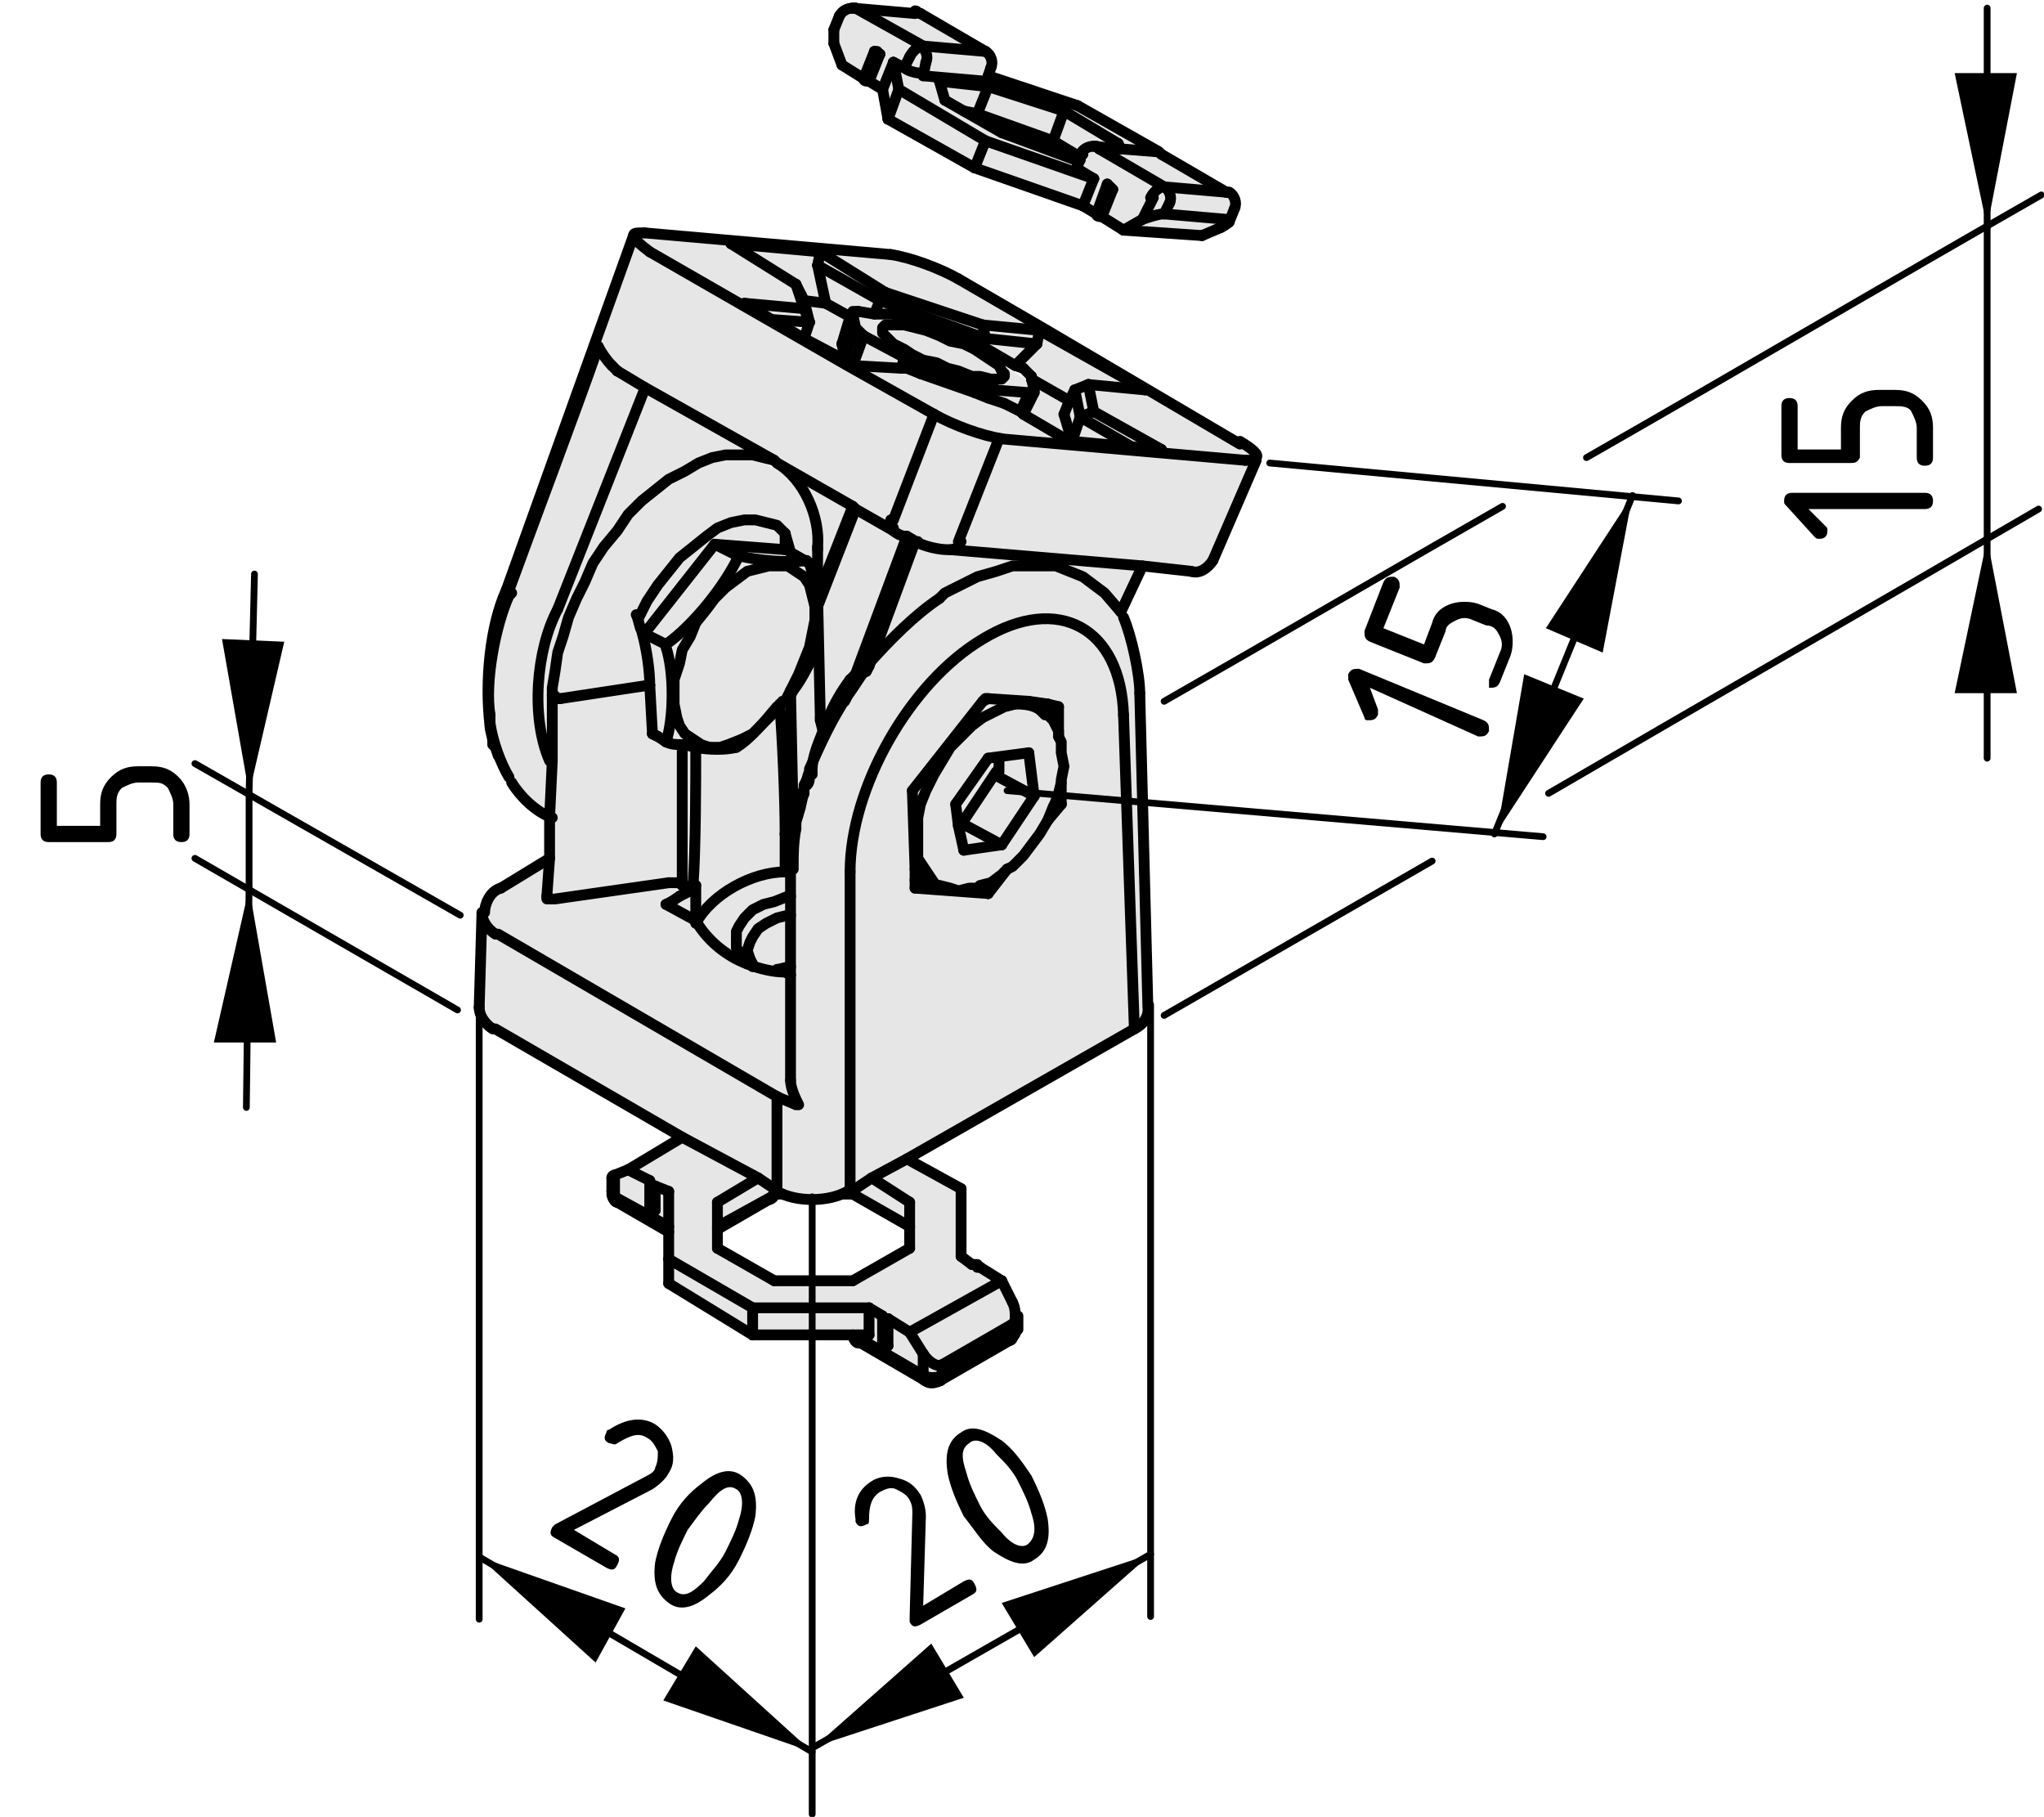 <?xml version="1.0" encoding="utf-8"?>
<!-- Generator: Adobe Illustrator 21.1.0, SVG Export Plug-In . SVG Version: 6.00 Build 0)  -->
<svg version="1.1" xmlns="http://www.w3.org/2000/svg" xmlns:xlink="http://www.w3.org/1999/xlink" x="0px" y="0px"
	 viewBox="0 0 75.5 67.1" style="enable-background:new 0 0 75.5 67.1;" xml:space="preserve">
<style type="text/css">
	.st0{fill:#E6E6E6;}
	.st1{fill:none;stroke:#000000;stroke-width:0.4;stroke-linecap:round;stroke-linejoin:round;}
	.st2{fill:none;stroke:#000000;stroke-width:0.25;stroke-linecap:round;stroke-linejoin:round;}
</style>
<g id="Ebene_1">
	<polygon class="st0" points="29.1,32.2 28.5,32.2 27.9,32.3 26.9,32.8 26.1,33.4 25.9,33.8 25.8,34.2 26.2,34.7 26.8,35.1 
		27.2,35.4 27.4,35.5 27.2,34.9 27.2,34.3 27.5,33.9 28,33.5 28.6,33.3 29.2,33.2 	"/>
	<path class="st0" d="M29.2,39.8c0,0.1,0,0.3,0,0.3l0.2,0.3l0.1,0.3l-0.5,0l-0.2,0l-0.1,3.3l0.5,0.3l0.8,0.1l0.6-0.1l0.7-0.2
		l0.2-0.1l0-12.6c0,0,0.6-5.7,5.4-8.1c0,0,3.7-1.8,4.5,1.9l0.5,12.4l0,0.3l0.4-0.2l0.2-0.4l0-0.8L42,24.7l-0.4-1.6l-0.4-0.8
		l-0.7-0.8l-1.1-0.6L38,20.8L36.7,21l-2,1l-1.3,1.1l-1.6,1.7l-1.1,1.8l-0.9,1.9l-0.4,1.7l-0.2,1.7l0,2.5l0,3.9L29.2,39.8z"/>
	<g id="LINE_267_">
		<g id="XMLID_1_">
			<g>
				<polygon class="st0" points="27.8,49.3 24.7,47.4 24.7,46.5 27.8,48.3 				"/>
				<polygon class="st0" points="32.1,48.3 32.1,49.3 31.7,49.3 31.5,49.3 31.5,49.3 27.8,49.3 27.8,48.3 				"/>
				<polygon class="st0" points="32.8,48.7 32.8,49.7 32.8,49.7 32.7,49.7 32.7,49.6 32.7,49.6 32.6,49.6 32.6,49.6 32.6,49.6 
					32.6,48.7 32.6,48.7 32.7,48.7 32.7,48.7 32.7,48.7 32.8,48.7 				"/>
				<polygon class="st0" points="32.8,49.7 32.8,48.7 33.6,49.2 34.1,50 34.1,50.8 31.7,49.4 31.7,49.3 32.1,49.3 32.1,48.3 
					32.6,48.6 32.6,48.6 32.6,48.7 32.6,49.6 32.6,49.6 32.6,49.6 32.7,49.6 32.7,49.6 32.7,49.7 32.8,49.7 				"/>
				<path class="st0" d="M34.1,50c0.2,0.3,0.5,0.5,0.7,0.4v0.4c-0.2,0.1-0.5,0.1-0.7,0V50z"/>
				<polygon class="st0" points="37.4,48.9 37.4,49.2 34.8,50.8 34.8,50.4 				"/>
				<path class="st0" d="M33.6,49.2l3.3-1.9l0.5,0.8c0.1,0.2,0.1,0.3,0.1,0.5c0,0.1,0,0.3-0.1,0.3l-2.6,1.5
					c-0.2,0.1-0.5-0.1-0.7-0.4L33.6,49.2z"/>
				<polygon class="st0" points="32.2,43.5 33.6,44.4 33.6,45.3 31.5,44.1 31.5,43.9 				"/>
				<polygon class="st0" points="28.5,44.2 26.5,45.3 26.5,44.4 28,43.5 28.6,43.9 28.6,44.1 28.6,44.1 				"/>
				<polygon class="st0" points="24.7,44 24.7,45.3 22.7,44.2 22.7,43.4 23.2,43.2 24,43.6 24,43.7 24,43.7 24,44.6 24,44.6 
					24,44.6 24,44.7 24.1,44.7 24.1,44.7 24.2,44.7 24.2,44.7 24.2,43.8 				"/>
				<polygon class="st0" points="37,47.3 33.6,49.2 32.8,48.7 32.8,48.7 32.7,48.7 32.7,48.7 32.7,48.7 32.6,48.7 32.6,48.7 
					32.6,48.6 32.6,48.6 32.1,48.3 27.8,48.3 24.7,46.5 24.7,45.5 24.7,45.3 24.7,44 24.2,43.8 24.2,43.8 24.1,43.8 24.1,43.8 
					24,43.7 24,43.7 24,43.7 24,43.7 24,43.7 24,43.6 23.2,43.2 25.2,42 28,43.5 26.5,44.4 26.5,45.3 26.5,45.4 26.5,46.1 
					28.6,47.3 31.5,47.3 33.6,46.1 33.6,45.3 33.6,44.4 32.2,43.5 33.5,42.8 35.5,43.9 35.5,46.4 35.9,46.7 36,46.7 36,46.7 
					36.1,46.7 36.1,46.7 36.1,46.7 36.1,46.8 36.2,46.8 36.2,46.8 36.1,46.8 36.2,46.8 				"/>
				<path class="st0" d="M18.4,34.5l10.4,6V44l-0.2-0.1L28,43.5L25.2,42l-7-4c-0.3-0.2-0.6-0.5-0.5-0.8l0.1-3.4
					C17.8,34,18.1,34.3,18.4,34.5z"/>
				<path class="st0" d="M20.2,33.1c0,0.1,0.1,0.1,0.2,0.1c0,0,0,0,0,0l4.2-0.5h0.5l0.1,0c0.1,0.1,0.2,0.2,0.2,0.2l-0.4,0.2
					l-0.4,0.2l-0.2,0.1l1.1,0.6c0,0,0,0,0,0c0.4,0.6,1.1,1.2,1.9,1.6c0.5,0.2,1,0.3,1.4,0.3l0.2,0.1h0l0,3.9c0,0.3,0.2,0.7,0.3,0.9
					c-0.2,0-0.6-0.2-0.7-0.3l-10.4-6c-0.3-0.2-0.5-0.5-0.5-0.7c0,0,0,0,0,0v0h0c0-0.4,0.3-0.8,0.6-0.9l1.8-1L20.2,33.1z"/>
				<polygon class="st0" points="25.7,32.7 25.7,34 24.6,33.4 24.8,33.3 25.1,33.1 25.5,32.9 				"/>
				<path class="st0" d="M29,35.9c-0.5,0-1-0.1-1.4-0.3l0,0l-0.2-0.2L27.2,35l-0.1-0.3l0-0.3l0.1-0.3l0.2-0.3l0.3-0.3l0.4-0.2
					l0.4-0.2l0.5-0.1l0.1,0h0l0,2.9h0L29,35.9z"/>
				<path class="st0" d="M30,28.4c0.1-0.4,0.2-0.9,0.4-1.4c0-0.1,0.1-0.3,0.2-0.4c0,0,0,0,0-0.1c0.2-0.6,0.5-1.1,0.8-1.4l0.1,0.1
					l-0.2,0.5C30.8,26.5,30.3,27.5,30,28.4z"/>
				<path class="st0" d="M31.6,18.8l1.4,0.8c0.1,0.1,0.3,0.2,0.4,0.2l-1.9,5.1l-0.2,0.2c-0.3,0.4-0.6,0.9-0.8,1.4l-0.2,0l-0.1,0
					L30.2,22l1.3-3.3L31.6,18.8z"/>
				<path class="st0" d="M30.2,20.2c0.1-1.1-0.5-2.5-1.5-3.1l2.8,1.6L30.2,22L30.2,20.2L30.2,20.2L30.2,20.2z"/>
				<path class="st0" d="M29.3,30.3c0,0.1-0.1,0.3-0.1,0.4L29,30.8c0-1.3-0.1-3.6-0.2-4.8v0l0.1-0.1l0.1-0.1
					c0.1-0.1,0.2-0.2,0.3-0.4L29.3,30.3z"/>
				<polygon class="st0" points="29,19.7 29.2,20.4 29.1,20.3 29,20.3 				"/>
				<path class="st0" d="M25.7,27.6c0,1.3,0,3.8-0.1,5.2l-0.2,0.1c-0.1-0.1-0.2-0.2-0.2-0.2l-0.1-5.1C25.3,27.5,25.5,27.6,25.7,27.6
					z"/>
				<path class="st0" d="M27.2,27.6c0.5-0.3,1-0.9,1.5-1.5l0,0c0,1.1,0.1,3.5,0.2,4.8v1.3c-1.2,0-2.7,0.8-3.3,1.9c0,0,0,0,0,0v-1.3
					c0-1.4,0.1-3.9,0.1-5.2C26.3,27.6,26.8,27.7,27.2,27.6z"/>
				<polygon class="st0" points="27.4,27.3 26.9,27.5 26.6,27.6 26.2,27.6 25.9,27.5 25.6,27.3 25.3,27.1 25.1,26.8 25,26.5 
					24.9,26 24.9,25.6 24.9,25.1 25.1,24.5 25.2,24 25.5,23.5 25.7,23 26.1,22.5 26.4,22.1 26.8,21.7 27.2,21.4 27.6,21.1 28,21 
					28.4,20.9 28.8,20.9 29.1,20.9 29.4,21.1 29.7,21.3 29.9,21.6 30,22 30.1,22.4 30.1,22.9 30,23.4 29.9,23.9 29.7,24.4 
					29.5,24.9 29.2,25.5 29.2,25.5 29,25.9 28.9,25.9 28.8,26.1 28.8,26.1 28.8,26.1 28.5,26.4 28.2,26.7 27.8,27.1 				"/>
				<path class="st0" d="M26.4,20.1l2.6,0.2l0.1,0l0.1,0l0.7,0.4c-0.7,0.1-2,0-2.6-0.2L26.4,20.1z"/>
				<path class="st0" d="M26.9,27.5l0.4-0.2l0.4-0.3l0.4-0.3l0.4-0.4l0.2-0.2c-0.5,0.6-1,1.2-1.5,1.5c-0.4,0-1,0-1.5,0
					c-0.2,0-0.4,0-0.5-0.1c-0.2,0-0.4-0.1-0.6-0.1c0.3-0.9,0.3-2.6,0-3.5c1-0.7,2.2-2.2,2.7-3.3c0.7,0.2,1.9,0.3,2.6,0.2
					c0.3,1,0.3,2.6,0,3.5c-0.1,0.4-0.4,0.8-0.7,1.2v0l0,0l0.3-0.5l0.2-0.5l0.2-0.5l0.1-0.5l0-0.5l0-0.5L30,22l-0.1-0.4l-0.2-0.3
					l-0.2-0.2l-0.3-0.2l-0.3-0.1l-0.4,0L28,21l-0.4,0.2l-0.4,0.3l-0.4,0.3l-0.4,0.4l-0.4,0.4L25.7,23l-0.3,0.5L25.2,24l-0.2,0.5
					l-0.1,0.5l-0.1,0.5l0,0.5l0.1,0.4l0.1,0.4l0.2,0.3l0.3,0.2l0.3,0.2l0.3,0.1l0.4,0L26.9,27.5z"/>
				<path class="st0" d="M27.2,20.5c-0.4,1.1-1.7,2.6-2.7,3.3l-0.8-0.5c0,0,0,0,0,0l2.6-3.3L27.2,20.5z"/>
				<path class="st0" d="M29,20.3l-2.6-0.2l-2.6,3.3c-0.1-0.2-0.1-0.4-0.2-0.6l0.3-0.6l0.4-0.6l0.4-0.5l0.4-0.5l0.5-0.4l0.5-0.4
					l0.5-0.3l0.5-0.2l0.5-0.1l0.4,0l0.4,0.1l0.4,0.1l0.3,0.2V20.3z"/>
				<path class="st0" d="M24.6,23.8c0.3,0.9,0.3,2.6,0,3.5l-0.3-0.1l-0.2-0.1l0-1.7c0-0.5-0.1-1.3-0.3-2L24.6,23.8z"/>
				<path class="st0" d="M20.3,30.2l0.1-2.1l0.1-2.4l0,0l0,0l0,0l0.1,0h0.1l3.4-0.4l0,1.7v0.1l0.2,0.1l0.3,0.1
					c0.2,0.1,0.4,0.1,0.6,0.1l0.1,5.1l-0.1,0h-0.5l-4.2,0.5c0,0,0,0,0,0c-0.1,0-0.2,0-0.2-0.1l0-1.3L20.3,30.2z"/>
				<path class="st0" d="M33.8,20l-1.7,4.6l0,0c-0.3,0.3-0.5,0.7-0.8,1.1l0.2-0.5l0.1-0.3l1.9-5.1C33.6,19.9,33.7,19.9,33.8,20
					L33.8,20z"/>
				<path class="st0" d="M36.3,23.5c2.8-1.7,5.1-0.4,5.2,2.8L41.9,38l-8.4,4.8l-1.3,0.7l-0.6,0.4L31.4,44V32.2
					C31.4,29,33.6,25.1,36.3,23.5z M38,25.9l-1.4-0.1l-0.1,0l-0.1,0.1l-2.6,3.3l0,3l0,0.4v0.3l2.7,0.3l0.7-0.9l0,0l0.2-0.1l0.4-0.4
					l0.3-0.4l0.3-0.4l0.3-0.5l0,0l0.5-0.6l0-0.8l0-0.1l0.1-0.5l0-0.5l-0.1-0.4l-0.1-0.2l0-1.1l-0.5,0L38,25.9z"/>
				<path class="st0" d="M35.1,20.3l7.1,0.6v0l-0.7,1.6l-0.1,0l-0.6-0.6l-0.4-0.4L40,21.3l-0.5-0.2L39,20.9l-0.5-0.1h-0.6l-0.6,0.1
					l-0.6,0.2l-0.6,0.2l-0.6,0.3l-0.6,0.4l-0.2,0.2l0,0c-0.9,0.6-1.8,1.5-2.6,2.4l1.7-4.6l0.1,0C34.3,20.1,34.7,20.3,35.1,20.3
					C35.1,20.3,35.1,20.3,35.1,20.3z"/>
				<polygon class="st0" points="37,31.2 35.6,31.4 35.4,30.5 35.7,30.5 				"/>
				<path class="st0" d="M36.5,25.8l1.4,0.1l0.4,0.2C38.1,26,37.7,26,37.5,26l-0.4,0.1l-0.4,0.2l-0.4,0.3l-0.4,0.3l-0.4,0.4
					l-0.4,0.4l-0.3,0.5l-0.3,0.5l-0.2,0.5L34,29.7l-0.1,0.5l-0.1,0.5v0.5l0.1,0.4l0.1,0.4l0.2,0.3l0.2,0.2l0.1,0.1l-0.2-0.1h0
					l-0.3-0.2L34,32.3l-0.2-0.2l0-3l2.6-3.3L36.5,25.8z"/>
				<polygon class="st0" points="39.1,26.1 39.1,27.2 39.1,27 38.9,26.6 38.7,26.4 38.7,26 				"/>
				<polygon class="st0" points="36.5,28 38,27.8 38.2,29.4 37,31.2 35.7,30.5 35.4,30.5 35.3,29.7 				"/>
				<path class="st0" d="M36.7,26.3l0.4-0.2l0.4-0.1c0.3-0.1,0.7,0,0.9,0.2L38,25.9l0.7,0.1v0.4l0.2,0.2l0.2,0.4l0.1,0.2l0.1,0.2
					l0.1,0.4l0,0.5l-0.1,0.5l0,0.1l-0.1,0.4L39,29.6l-0.1,0.2l-0.2,0.5l0,0l-0.3,0.5l-0.3,0.4l-0.3,0.4L37.4,32l-0.2,0.1l0,0
					L37,32.3l-0.4,0.3l-0.4,0.2l-0.1,0l0.4,0.3l-2.7-0.3v-0.3l0.6,0.1h0l0.2,0.1l-0.1-0.1l-0.2-0.2L34.1,32l-0.1-0.4l-0.1-0.4v-0.5
					l0.1-0.5l0.1-0.5l0.2-0.5l0.2-0.5l0.3-0.5l0.3-0.5l0.4-0.4l0.4-0.4l0.4-0.3L36.7,26.3z M38,27.8L36.5,28l-1.2,1.8l0.1,0.8
					l0.1,0.9l1.4-0.2l1.2-1.8L38,27.8z"/>
				<polygon class="st0" points="30.3,9.3 32.7,10.8 32.5,11.1 30.2,9.8 				"/>
				<polygon class="st0" points="30.2,9.8 32.5,11.1 32.3,11.6 31.7,11.5 31.7,11.5 31.6,11.5 31.6,11.5 31.5,11.5 31.5,11.5 
					31.5,11.5 31.5,11.5 31.5,11.6 31.4,11.7 30.5,11.2 				"/>
				<path class="st0" d="M38,14.5l-1.3-0.1c-0.2,0-0.4-0.1-0.6-0.1l-2-0.7c-0.2-0.1-0.5-0.2-0.6-0.3l-1.5-0.9
					c-0.1,0-0.2-0.2-0.3-0.3l-0.1-0.5v0v0v0l0,0l0,0l0,0l0,0h0l0.1,0l0.6,0.1l0.7,0.1c0.2,0,0.4,0.1,0.6,0.2l2,0.7
					c0.2,0.1,0.5,0.2,0.6,0.3h0l1.2,0.7l0.3,0.2c0.1,0,0.2,0.1,0.3,0.3l0,0.1v0l0.1,0.4v0v0l0,0v0h0l0,0l0,0l0,0L38,14.5L38,14.5z
					 M37,13.7l-0.2-0.2l-0.2-0.2l-0.3-0.2L36,12.9l-0.4-0.2l-0.4-0.2l-0.4-0.2l-0.4-0.1l-0.4-0.1L33.4,12l-0.3,0l-0.3,0l-0.2,0
					l-0.1,0.1l0,0.1l0.1,0.1l0.2,0.2l0.2,0.2l0.3,0.2l0.4,0.2l0.4,0.2l0.4,0.2l0.4,0.2l0.4,0.1l0.4,0.1l0.4,0.1l0.3,0l0.3,0l0.2,0
					l0.1-0.1l0-0.1L37,13.7z"/>
				<polygon class="st0" points="31.5,11.6 31.6,12.1 31.2,13.2 31.1,12.7 31.1,12.7 31.1,12.7 31.4,11.7 31.5,11.6 				"/>
				<path class="st0" d="M29.9,11.9l-0.2-0.8l0.9,0.1l0.9,0.5l-0.4,1v0v0l0.1,0.5c0,0.1,0.2,0.2,0.3,0.2l-0.1,0l-1.7-1L29.9,11.9z"
					/>
				<polygon class="st0" points="29.4,10.5 27,9 30.3,9.3 30.2,9.8 30.5,11.2 29.7,11.1 29.6,10.9 				"/>
				<polygon class="st0" points="27.5,11.2 29.7,11.4 29.9,11.9 28.5,11.8 				"/>
				<path class="st0" d="M35.4,10.3l3.1,1.8l-0.1,0.1L36.3,12l-3.6-1.3l-2.4-1.4L27,9l2.4,1.4l0.3,1l-2.1-0.2l1,0.6l1.1,0.7l1.7,1
					l0,0.1L24,9.3c-0.4-0.3-0.6-0.5-0.6-0.6c0-0.1,0.2-0.1,0.4-0.1l9.1,0.8C33.5,9.5,34.6,9.9,35.4,10.3z"/>
				<path class="st0" d="M29.2,20.4L29,19.7l-0.3-0.2l-0.4-0.1l-0.4-0.1l-0.4,0L27,19.3l-0.5,0.2l-0.5,0.3l-0.5,0.4l-0.5,0.4
					l-0.4,0.5l-0.4,0.5l-0.4,0.6l-0.3,0.6c0.1,0.2,0.1,0.4,0.2,0.6l0,0l0,0c0.2,0.6,0.3,1.4,0.3,2l-3.4,0.4h-0.1l-0.1,0l0,0l0,0l0,0
					v0v-0.2l0.1-0.6l0.1-0.6l0.2-0.7l0.2-0.7l0.3-0.7l0.3-0.7l0.4-0.6l0.4-0.6l0.4-0.6l0.5-0.6l0.5-0.5l0.5-0.4l0.5-0.4l0.5-0.3
					l0.5-0.3l0.5-0.2l0.5-0.1l0.5,0l0.5,0l0.4,0.1l0.4,0.2l0.1,0c0.9,0.6,1.6,2,1.5,3.1v0.1v0l0.1,1.7l0.1,4.5l0,0.1l0,0.4
					C30.2,27.5,30,28,30,28.4c0,0,0,0,0,0.1c-0.1,0.2-0.1,0.4-0.2,0.6c0,0.1,0,0.1-0.1,0.2l0,0.1l-0.2,0.6L29.4,30l-0.1,0.3
					l-0.1-4.8c0.3-0.4,0.5-0.8,0.7-1.2c0.3-0.9,0.3-2.6,0-3.5L29.2,20.4z"/>
				<path class="st0" d="M20.4,28.1c-0.7-1.6-0.6-4.1,0.3-5.6l3.1-8.1l0-0.1v0l4.8,2.8l-0.4-0.2l-0.4-0.1l-0.5,0l-0.5,0l-0.5,0.1
					l-0.5,0.2l-0.5,0.3l-0.5,0.3l-0.5,0.4l-0.5,0.4L23.2,19l-0.5,0.6l-0.4,0.6l-0.4,0.6l-0.4,0.6l-0.3,0.7L21,22.8l-0.2,0.7
					l-0.2,0.7l-0.1,0.6l-0.1,0.6v0.2v0L20.4,28.1z"/>
				<path class="st0" d="M20.6,22.5c-0.8,1.5-1,4-0.3,5.6l-0.1,2.1c-0.5-0.2-1.2-0.8-1.5-1.3l0-0.1c-0.4-0.5-0.7-1.3-0.7-2
					c0,0,0,0,0,0c0-0.1,0-0.2,0-0.3c-0.1-1.2,0.2-3.3,0.7-4.4l0.1-0.1c0.8-2.3,2.5-6.8,3.3-9c0.1,0.2,0.3,0.5,0.5,0.7l0.2,0.1
					c0,0,0.1,0,0.1,0l1,0.6v0l0,0.1L20.6,22.5z"/>
				<path class="st0" d="M22.1,12.8c-0.8,2.3-2.5,6.8-3.3,9L18.8,22c-0.5,1.1-0.9,3.2-0.7,4.4c0,0.1,0,0.2,0,0.3
					c-0.2-1.6,0-3.7,0.6-5l4.7-13.1h0c0,0.1,0.2,0.3,0.6,0.6l7.3,4.2l3.1,1.8L33,19.2l0,0.1l0,0.1v0.1l0,0.1l0,0.1l0,0l0,0l-1.4-0.8
					l-0.1-0.1l-2.8-1.6l-0.1,0l-4.8-2.8l-1-0.6c0,0,0,0-0.1,0l-0.2-0.1C22.4,13.4,22.2,13.1,22.1,12.8z"/>
				<polygon class="st0" points="32.7,10.8 36.3,12 36.4,12.5 32.5,11.1 				"/>
				<path class="st0" d="M34.5,15.3c0.7,0.4,1.8,0.8,2.5,0.9L35.4,20c0,0.1-0.2,0.3-0.3,0.3c0,0,0,0,0,0c-0.3,0-0.8-0.1-1.2-0.3
					c-0.1,0-0.3-0.1-0.4-0.2c-0.2-0.1-0.3-0.2-0.4-0.2l0,0l0,0l0-0.1l0-0.1v-0.1l0-0.1l0-0.1L34.5,15.3z"/>
				<polygon class="st0" points="39.7,14.4 40.2,14.2 40.4,15.2 39.9,15.4 				"/>
				<polygon class="st0" points="36.9,13.5 37,13.7 37.1,13.8 37.1,13.9 37,14 36.8,14 36.6,14 36.2,13.9 35.9,13.9 35.4,13.7 
					35,13.6 34.6,13.4 34.1,13.3 33.7,13.1 33.4,12.9 33,12.7 32.8,12.5 32.6,12.3 32.6,12.2 32.6,12.1 32.7,12 32.9,12 33.1,12 
					33.4,12 33.8,12.1 34.2,12.2 34.7,12.4 35.1,12.6 35.6,12.7 36,12.9 36.3,13.1 36.6,13.3 				"/>
				<path class="st0" d="M36.7,14.4l-0.1,0.3L36,14.5l0.1-0.3C36.2,14.3,36.5,14.4,36.7,14.4z"/>
				<polygon class="st0" points="38.3,12.7 37.5,13.5 36.3,12.8 36.4,12.5 				"/>
				<path class="st0" d="M34.1,13.5L34,13.8l-0.5-0.2l-0.2,0l0.1-0.4C33.6,13.3,33.9,13.5,34.1,13.5z"/>
				<polygon class="st0" points="31.9,12.4 33.4,13.2 33.3,13.6 31.5,13.5 				"/>
				<polygon class="st0" points="37.8,15.3 38.2,14.5 38.2,14.5 38.2,14.4 38.2,14.4 38.2,14.4 38.1,14 39.5,14.8 39.3,15.3 
					39.6,16.3 39.5,16.3 				"/>
				<path class="st0" d="M32.5,11.1l3.9,1.4l-0.1,0.3h0c-0.2-0.1-0.5-0.2-0.6-0.3l-2-0.7c-0.1-0.1-0.4-0.1-0.6-0.2l-0.7-0.1
					L32.5,11.1z"/>
				<polygon class="st0" points="36.3,12 38.4,12.2 38.3,12.7 36.4,12.5 				"/>
				<path class="st0" d="M37.8,13.6l-0.3-0.2l0.9-0.8l0.1-0.5l3.8,2.2l-2.1-0.2l-0.5,0.2l-0.1,0.4L38.1,14v0l0-0.1
					C38,13.8,37.9,13.7,37.8,13.6z"/>
				<path class="st0" d="M36.9,16.2L46,17c0.2,0,0.4,0,0.4-0.1l0,0l-1.6,3.8h0c-0.1,0.3-0.5,0.4-0.8,0.4l-1.9-0.2l-7.1-0.6
					c0.1,0,0.3-0.1,0.3-0.3L36.9,16.2z"/>
				<polygon class="st0" points="36.7,14.4 38,14.5 37.7,15.2 37.1,14.9 36.5,14.7 				"/>
				<polygon class="st0" points="38.2,14.5 37.8,15.3 37.7,15.2 38,14.5 38,14.5 38.1,14.5 38.1,14.5 38.2,14.5 38.2,14.5 				"/>
				<polygon class="st0" points="41.8,16.5 39.6,16.3 39.9,15.4 				"/>
				<polygon class="st0" points="41.8,16.5 39.9,15.4 40.4,15.2 42.9,16.6 				"/>
				<polygon class="st0" points="39.9,15.4 39.6,16.3 39.6,16.3 39.3,15.3 39.5,14.8 39.7,14.4 				"/>
				<path class="st0" d="M36.5,14.7l0.5,0.2l0.6,0.4l0.1,0.1l1.7,1h0l0,0l2.2,0.2l1.1,0.1l-2.4-1.4l-0.3-1l2.1,0.2l-3.8-2.2l0.1-0.1
					l7.3,4.2c0.5,0.3,0.7,0.5,0.6,0.6c0,0.1-0.2,0.1-0.4,0.1l-9.1-0.8c-0.6-0.1-1.7-0.4-2.5-0.9l-3.1-1.8l0-0.1l0.1,0h0h0.1l1.8,0.2
					l0.2,0l0.5,0.2l2,0.7L36.5,14.7z"/>
				<path class="st0" d="M34,0.5l2.4,1.4h0l0,0l-2.3-0.2l-2.5-1.4l-0.1,0l2.2,0.2C33.8,0.5,33.9,0.5,34,0.5z"/>
				<path class="st0" d="M33,2.3l-0.4,1L32.1,3l0.4-1l0,0l-0.2-0.1v0l-0.4,1l-0.8-0.5l-0.2-0.9c0-0.2-0.1-0.4,0-0.5L31,0.6
					c0.1-0.2,0.3-0.3,0.5-0.3l0.1,0l0.1,0l2.5,1.4c-0.2,0-0.4,0.2-0.5,0.4l-0.2,0.4L33,2.3z"/>
				<path class="st0" d="M32.3,1.9L32.3,1.9L32.3,1.9L32.3,1.9L32.4,2l0.1,0l0,0l-0.4,1C32,3,31.9,3,31.9,2.9L32.3,1.9L32.3,1.9z"/>
				<polygon class="st0" points="36.1,4.2 38.9,5.2 39.9,5.8 39.9,5.9 39.7,5.9 37,4.9 35.6,4.1 				"/>
				<polygon class="st0" points="33.2,3.3 32.8,4.4 32.6,3.3 33,2.3 				"/>
				<path class="st0" d="M40.4,6.6l-4-1.4l-3.2-1.8L33,2.3l0.5,0.3c0.1,0.1,0.4,0.2,0.6,0.2L36.4,3h0l0,0l0,0v0l0.1-0.2l3.3,1.2
					l3,1.7c0,0-0.1,0-0.1,0l-1.3-0.1l0-0.2l-2.1-1.2l-2.8-1L34.7,3l0.2,0.7l0.7,0.4L37,4.9l2.8,1l0.1,0l-0.1,0.2v0l0,0l0,0l0,0
					l0.1,0L40.4,6.6z"/>
				<path class="st0" d="M45.3,8.1C45.4,8.1,45.4,8.1,45.3,8.1c0.1,0.1,0,0.2-0.2,0.3l-0.7,0.3l-2.9-0.3l0.7-0.3
					C42.5,8,42.8,7.9,43,7.9L45.3,8.1z"/>
				<polygon class="st0" points="36.4,5.2 40.4,6.6 40.4,6.6 40,7.6 36,6.2 				"/>
				<polygon class="st0" points="34.7,3 36.5,3.2 36.1,4.2 35.6,4.1 34.9,3.7 				"/>
				<path class="st0" d="M40.6,5.5L43,6.9c-0.2,0-0.4,0.2-0.5,0.4l-0.3,0.9l-0.7,0.3L40.7,8l0.4-1l0,0l-0.2-0.1l0,0l-0.4,1L40,7.6
					l0.4-1l0,0l-0.5-0.3l-0.1,0l0,0l0,0l0,0v0l0.1-0.2l0-0.1l0-0.1c0.1-0.2,0.3-0.3,0.5-0.3L40.6,5.5L40.6,5.5z"/>
				<path class="st0" d="M45.4,7.1c0.2,0.1,0.3,0.4,0.2,0.6l-0.2,0.5h0c0,0,0,0-0.1,0L43,7.9l0.2-0.4c0.1-0.2,0-0.5-0.2-0.6
					L45.4,7.1L45.4,7.1L45.4,7.1L45.4,7.1z"/>
				<path class="st0" d="M42.9,5.7l2.4,1.4l0,0L43,6.9l-2.5-1.4l-0.1,0l0,0l0.8,0.1l0.1,0l1.3,0.1C42.8,5.6,42.8,5.6,42.9,5.7
					C42.9,5.7,42.9,5.7,42.9,5.7z"/>
				<path class="st0" d="M43,6.9c0.2,0.1,0.3,0.4,0.2,0.6L43,7.9c-0.2,0-0.5,0.1-0.8,0.2l0.3-0.9C42.6,7.1,42.8,6.9,43,6.9z"/>
				<path class="st0" d="M36.4,1.9c0.2,0.1,0.3,0.4,0.2,0.6l-0.1,0.3l-0.1,0.2v0l0,0l0,0h0l-2.3-0.2l0.2-0.4c0.1-0.2,0-0.5-0.2-0.6
					L36.4,1.9L36.4,1.9L36.4,1.9z"/>
				<path class="st0" d="M39.3,4.1l2.1,1.2l-0.1,0.2l-0.8-0.1c-0.2,0-0.4,0.1-0.5,0.3l0,0.1l-1.1-0.6L39.3,4.1z"/>
				<polygon class="st0" points="36.5,3.2 39.3,4.1 38.9,5.2 36.1,4.2 				"/>
				<path class="st0" d="M34.1,1.7c0.2,0.1,0.3,0.4,0.2,0.6l-0.2,0.4c-0.2,0-0.5-0.1-0.6-0.2l0.2-0.4C33.7,1.9,33.9,1.7,34.1,1.7z"
					/>
				<polygon class="st0" points="36,6.2 32.8,4.4 33.2,3.3 36.4,5.2 				"/>
			</g>
			<g>
				<line class="st1" x1="36.9" y1="28.5" x2="36.9" y2="28.1"/>
				<polyline class="st1" points="38.7,30.3 38.9,29.8 39,29.6 39.1,29.3 39.2,28.9 39.2,28.8 39.3,28.3 39.2,27.8 39.2,27.4 
					39.1,27.2 39.1,27 38.9,26.6 38.7,26.4 38.6,26.4 38.4,26.2 				"/>
				<polyline class="st1" points="37.2,32.1 37.4,32 37.8,31.6 38.1,31.2 38.4,30.8 38.7,30.3 				"/>
				<polyline class="st1" points="34.7,32.7 34.7,32.7 35.1,32.8 35.4,32.9 35.8,32.8 36.1,32.8 36.2,32.7 36.6,32.6 37,32.3 
					37.2,32.1 				"/>
				<polyline class="st1" points="38.4,26.2 38.4,26.2 38,25.9 				"/>
				<line class="st1" x1="34.4" y1="32.6" x2="34.6" y2="32.7"/>
				<line class="st1" x1="34.1" y1="32.4" x2="34.4" y2="32.6"/>
				<path class="st1" d="M34.2,51c0.1,0.1,0.3,0.1,0.5,0"/>
				<line class="st1" x1="34.7" y1="51" x2="37.3" y2="49.5"/>
				<line class="st1" x1="31.8" y1="49.6" x2="34.2" y2="51"/>
				<line class="st1" x1="32.6" y1="48.7" x2="32.6" y2="49.6"/>
				<line class="st1" x1="37.6" y1="49.1" x2="37.6" y2="48.6"/>
				<path class="st1" d="M31.5,49.3c0,0.1,0.1,0.3,0.2,0.3"/>
				<path class="st1" d="M37.3,49.5c0.1-0.1,0.3-0.3,0.2-0.4"/>
				<line class="st1" x1="36.2" y1="46.8" x2="36.2" y2="46.8"/>
				<line class="st1" x1="24" y1="43.7" x2="24" y2="44.6"/>
				<line class="st1" x1="26.5" y1="45.4" x2="28.4" y2="44.3"/>
				<line class="st1" x1="22.8" y1="44.4" x2="24.7" y2="45.5"/>
				<line class="st1" x1="22.6" y1="43.5" x2="22.6" y2="44"/>
				<path class="st1" d="M22.6,44.1c0,0.1,0.1,0.3,0.2,0.3"/>
				<path class="st1" d="M28.4,44.3c0.1,0,0.2-0.1,0.2-0.2"/>
				<polyline class="st1" points="40.9,6.8 40.9,6.8 40.5,7.9 40.5,7.9 				"/>
				<path class="st1" d="M40.4,5.4c-0.2,0-0.4,0.1-0.5,0.3"/>
				<polyline class="st1" points="40,5.7 39.9,5.8 39.9,5.9 39.8,6.1 				"/>
				<polyline class="st1" points="42.7,5.6 41.4,5.5 41.3,5.5 40.4,5.4 				"/>
				<path class="st1" d="M45.6,7.7c0.1-0.2,0-0.5-0.2-0.6"/>
				<polyline class="st1" points="45.4,8.2 45.4,8.2 45.6,7.7 				"/>
				<line class="st1" x1="45.3" y1="7.1" x2="42.9" y2="5.7"/>
				<path class="st1" d="M42.9,5.7C42.9,5.7,42.9,5.7,42.9,5.7c-0.1-0.1-0.2-0.1-0.2-0.1"/>
				<line class="st1" x1="32.3" y1="1.9" x2="31.9" y2="2.9"/>
				<path class="st1" d="M31.5,0.3c-0.2,0-0.4,0.1-0.5,0.3"/>
				<line class="st1" x1="31" y1="0.6" x2="30.8" y2="1.1"/>
				<line class="st1" x1="33.8" y1="0.5" x2="31.5" y2="0.3"/>
				<path class="st1" d="M36.6,2.5c0.1-0.2,0-0.5-0.2-0.6"/>
				<polyline class="st1" points="36.5,2.9 36.5,2.8 36.6,2.5 				"/>
				<line class="st1" x1="36.4" y1="1.9" x2="34" y2="0.5"/>
				<path class="st1" d="M34,0.5c-0.1,0-0.1-0.1-0.2-0.1"/>
				<path class="st1" d="M42.1,25.6c0-0.7-0.3-2.1-0.6-2.8"/>
				<polyline class="st1" points="41.4,22.6 40.8,21.9 40.4,21.6 40,21.3 39.5,21.1 39,20.9 38.5,20.9 37.9,20.9 37.4,20.9 
					36.8,21.1 36.1,21.3 35.5,21.6 34.9,21.9 34.7,22.1 				"/>
				<polyline class="st1" points="29.2,32.4 29.2,33.1 29.2,36 29.2,39.9 				"/>
				<polyline class="st1" points="29.2,32.2 29.2,32.3 29.2,32.3 				"/>
				<path class="st1" d="M30.2,20.2c0.1-1.1-0.5-2.5-1.5-3.1"/>
				<polyline class="st1" points="28.6,17 28.2,16.9 27.8,16.8 27.3,16.8 26.8,16.8 26.3,16.9 25.8,17.1 25.3,17.4 24.7,17.7 
					24.2,18.1 23.7,18.5 23.2,19 22.8,19.6 22.3,20.2 21.9,20.8 21.6,21.5 21.3,22.1 21,22.8 20.8,23.5 20.6,24.1 20.5,24.8 
					20.4,25.4 20.4,25.7 				"/>
				<line class="st1" x1="30.2" y1="20.3" x2="30.2" y2="20.2"/>
				<path class="st1" d="M42.1,25.6l0.3,11.6c0,0,0.1,0.5-0.5,0.8l-8.4,4.8l-1.3,0.7l-0.6,0.4L31.4,44"/>
				<polyline class="st1" points="20.4,25.7 20.4,28.1 20.3,30.2 20.3,31.7 20.2,33.1 				"/>
				<path class="st1" d="M18.5,32.8c-0.4,0.1-0.6,0.6-0.6,0.9"/>
				<path class="st1" d="M20.2,33.2c0,0,0.1-0.1,0-0.1"/>
				<line class="st1" x1="17.8" y1="33.8" x2="17.7" y2="37.2"/>
				<line class="st1" x1="20.3" y1="31.7" x2="18.5" y2="32.8"/>
				<polyline class="st1" points="30.4,27 30.3,26.6 30.3,26.5 30.2,22 30.2,20.3 30.2,20.3 				"/>
				<polyline class="st1" points="30.6,26.5 30.6,26.5 30.4,26.5 30.3,26.5 				"/>
				<path class="st1" d="M33,19.6c0.1,0.1,0.3,0.2,0.4,0.2c0.1,0,0.3,0.1,0.4,0.2c0.4,0.2,0.9,0.3,1.2,0.3"/>
				<polyline class="st1" points="22.8,13.7 23.8,14.3 28.6,17 28.7,17.1 31.5,18.7 31.6,18.8 33,19.6 				"/>
				<polyline class="st1" points="35.1,20.3 42.2,20.9 44,21.1 				"/>
				<polyline class="st1" points="33.5,19.8 31.6,24.9 31.5,25.2 31.3,25.7 31.2,25.9 				"/>
				<line class="st1" x1="23.4" y1="8.7" x2="18.7" y2="21.8"/>
				<line class="st1" x1="37.8" y1="15.3" x2="38.2" y2="14.5"/>
				<path class="st1" d="M18.9,28.9c0.3,0.5,0.9,1.1,1.5,1.3"/>
				<path class="st1" d="M18.1,26.8c0,0.2,0.1,0.4,0.1,0.6"/>
				<path class="st1" d="M18.7,21.8c-0.6,1.3-0.8,3.4-0.6,5"/>
				<polyline class="st1" points="18.2,27.5 18.3,27.6 18.4,27.9 				"/>
				<polyline class="st1" points="44.8,20.7 46.4,17 46.4,16.9 				"/>
				<polyline class="st1" points="31.5,11.6 31.4,11.7 31.1,12.7 				"/>
				<path class="st1" d="M44,21.1c0.3,0.1,0.6-0.1,0.8-0.4"/>
				<polyline class="st1" points="41.4,22.6 41.4,22.6 42.2,20.9 				"/>
				<line class="st1" x1="30.2" y1="22.4" x2="31.6" y2="18.8"/>
				<path class="st1" d="M29.9,28.6c0,0.2,0,0.3-0.1,0.4"/>
				<path class="st1" d="M31.4,25.1c-0.3,0.4-0.6,0.9-0.8,1.4c0,0,0,0.1,0,0.1c-0.1,0.1-0.1,0.3-0.2,0.4C30.2,27.5,30,28,30,28.4
					c0,0,0,0,0,0.1c0,0,0,0.1,0,0.1"/>
				<line class="st1" x1="31.4" y1="25.1" x2="31.5" y2="25.2"/>
				<line class="st1" x1="31.6" y1="24.9" x2="31.4" y2="25.1"/>
				<path class="st1" d="M24.6,27.4c0.3-0.9,0.3-2.6,0-3.5"/>
				<path class="st1" d="M24.6,23.8c1-0.7,2.2-2.2,2.7-3.3"/>
				<path class="st1" d="M27.2,20.5c0.7,0.2,1.9,0.3,2.6,0.2"/>
				<path class="st1" d="M29.9,24.3c0.3-0.9,0.3-2.6,0-3.5"/>
				<path class="st1" d="M29,25.9c0.1-0.1,0.2-0.2,0.3-0.4c0.3-0.4,0.5-0.8,0.7-1.2"/>
				<path class="st1" d="M27.2,27.6c0.5-0.3,1-0.9,1.5-1.5"/>
				<path class="st1" d="M24.6,27.4c0.2,0.1,0.4,0.1,0.6,0.1c0.2,0,0.4,0.1,0.5,0.1c0.5,0.1,1.1,0.1,1.5,0"/>
				<polyline class="st1" points="28.8,26.1 28.8,26.1 28.5,26.4 28.2,26.7 27.8,27.1 27.4,27.3 26.9,27.5 26.6,27.6 26.2,27.6 				
					"/>
				<polyline class="st1" points="26.2,27.6 25.9,27.5 25.6,27.3 25.3,27.1 25.1,26.8 25,26.5 24.9,26 24.9,25.6 24.9,25.1 
					25.1,24.5 25.2,24 25.5,23.5 25.7,23 26.1,22.5 26.4,22.1 26.8,21.7 27.2,21.4 27.6,21.1 28,21 28.4,20.9 28.8,20.9 29.1,20.9 
					29.4,21.1 29.7,21.3 29.9,21.6 30,22 30.1,22.4 30.1,22.9 30,23.4 29.9,23.9 29.7,24.4 29.5,24.9 29.2,25.5 29.2,25.5 29,25.9 
					28.9,25.9 28.8,26.1 				"/>
				<polyline class="st1" points="26.4,20.1 23.8,23.4 23.8,23.4 				"/>
				<line class="st1" x1="27.2" y1="20.5" x2="26.4" y2="20.1"/>
				<polyline class="st1" points="24.6,23.8 23.8,23.4 23.8,23.4 				"/>
				<line class="st1" x1="23.8" y1="23.4" x2="23.8" y2="23.4"/>
				<polyline class="st1" points="24.6,27.4 24.3,27.2 24.1,27.1 				"/>
				<polyline class="st1" points="29.9,20.8 29.2,20.4 29.1,20.3 				"/>
				<polyline class="st1" points="29.1,20.3 29,20.3 26.4,20.1 				"/>
				<line class="st1" x1="36.5" y1="25.8" x2="36.3" y2="25.9"/>
				<polyline class="st1" points="33.8,32.1 34,32.3 34.1,32.4 				"/>
				<line class="st1" x1="38.2" y1="29.4" x2="38" y2="27.8"/>
				<line class="st1" x1="38" y1="27.8" x2="36.5" y2="28"/>
				<line class="st1" x1="36.5" y1="28" x2="35.3" y2="29.7"/>
				<polyline class="st1" points="35.3,29.7 35.4,30.5 35.6,31.4 				"/>
				<line class="st1" x1="35.6" y1="31.4" x2="37" y2="31.2"/>
				<line class="st1" x1="37" y1="31.2" x2="38.2" y2="29.4"/>
				<line class="st1" x1="35.4" y1="30.5" x2="35.7" y2="30.5"/>
				<line class="st1" x1="35.7" y1="30.5" x2="37" y2="31.2"/>
				<line class="st1" x1="36.9" y1="28.7" x2="38.2" y2="29.4"/>
				<polyline class="st1" points="26.5,44.4 26.5,45.3 26.5,45.4 26.5,46.1 				"/>
				<line class="st1" x1="26.5" y1="46.1" x2="28.6" y2="47.3"/>
				<line class="st1" x1="28.6" y1="47.3" x2="31.5" y2="47.3"/>
				<line class="st1" x1="31.5" y1="47.3" x2="33.6" y2="46.1"/>
				<polyline class="st1" points="33.6,46.1 33.6,45.3 33.6,44.4 				"/>
				<line class="st1" x1="33.6" y1="44.4" x2="32.2" y2="43.5"/>
				<line class="st1" x1="28" y1="43.5" x2="26.5" y2="44.4"/>
				<line class="st1" x1="35.5" y1="43.9" x2="33.5" y2="42.8"/>
				<line class="st1" x1="35.5" y1="46.4" x2="35.5" y2="43.9"/>
				<line class="st1" x1="35.5" y1="46.4" x2="35.9" y2="46.7"/>
				<polyline class="st1" points="36.1,46.8 36.2,46.8 36.2,46.8 36.1,46.8 36.1,46.7 36.1,46.7 36.1,46.7 36,46.7 36,46.7 
					35.9,46.7 				"/>
				<polyline class="st1" points="36.1,46.8 36.2,46.8 37,47.3 				"/>
				<line class="st1" x1="33.6" y1="49.2" x2="37" y2="47.3"/>
				<line class="st1" x1="33.6" y1="49.2" x2="32.8" y2="48.7"/>
				<polyline class="st1" points="32.6,48.6 32.6,48.6 32.6,48.7 32.6,48.7 32.7,48.7 32.7,48.7 32.7,48.7 32.8,48.7 32.8,48.7 				
					"/>
				<line class="st1" x1="32.6" y1="48.6" x2="32.1" y2="48.3"/>
				<line class="st1" x1="27.8" y1="48.3" x2="32.1" y2="48.3"/>
				<line class="st1" x1="24.7" y1="46.5" x2="27.8" y2="48.3"/>
				<polyline class="st1" points="24.7,44 24.7,45.3 24.7,45.5 24.7,46.5 				"/>
				<line class="st1" x1="24.7" y1="44" x2="24.2" y2="43.8"/>
				<polyline class="st1" points="24,43.6 24,43.7 24,43.7 24,43.7 24,43.7 24,43.7 24.1,43.8 24.1,43.8 24.2,43.8 24.2,43.8 				
					"/>
				<line class="st1" x1="24" y1="43.6" x2="23.2" y2="43.2"/>
				<line class="st1" x1="23.2" y1="43.2" x2="25.2" y2="42"/>
				<line class="st1" x1="37" y1="47.3" x2="37.4" y2="48.1"/>
				<path class="st1" d="M37.4,48.9c0.1,0,0.1-0.2,0.1-0.3c0-0.1,0-0.3-0.1-0.5"/>
				<line class="st1" x1="37.4" y1="48.9" x2="34.8" y2="50.4"/>
				<path class="st1" d="M34.1,50c0.2,0.3,0.5,0.5,0.7,0.4"/>
				<line class="st1" x1="34.1" y1="50" x2="33.6" y2="49.2"/>
				<polyline class="st1" points="27.8,49.3 31.5,49.3 31.5,49.3 31.7,49.3 32.1,49.3 				"/>
				<line class="st1" x1="27.8" y1="48.3" x2="27.8" y2="49.3"/>
				<line class="st1" x1="32.1" y1="48.3" x2="32.1" y2="49.3"/>
				<line class="st1" x1="32.8" y1="48.7" x2="32.8" y2="49.7"/>
				<line class="st1" x1="34.1" y1="50.8" x2="34.1" y2="50"/>
				<line class="st1" x1="31.7" y1="49.4" x2="34.1" y2="50.8"/>
				<line class="st1" x1="34.8" y1="50.4" x2="34.8" y2="50.8"/>
				<path class="st1" d="M34.1,50.8c0.2,0.1,0.5,0.1,0.7,0"/>
				<line class="st1" x1="37.4" y1="49.2" x2="37.4" y2="48.9"/>
				<line class="st1" x1="34.8" y1="50.8" x2="37.4" y2="49.2"/>
				<polyline class="st1" points="32.8,49.7 32.8,49.7 32.7,49.7 32.7,49.6 32.7,49.6 32.6,49.6 32.6,49.6 32.6,49.6 				"/>
				<line class="st1" x1="24.7" y1="46.5" x2="24.7" y2="47.4"/>
				<line class="st1" x1="24.7" y1="47.4" x2="27.8" y2="49.3"/>
				<line class="st1" x1="31.5" y1="43.9" x2="31.5" y2="44.1"/>
				<line class="st1" x1="33.6" y1="45.3" x2="31.5" y2="44.1"/>
				<line class="st1" x1="28.6" y1="43.9" x2="28.6" y2="44.1"/>
				<polyline class="st1" points="28.6,44.1 28.6,44.1 28.5,44.2 26.5,45.3 				"/>
				<line class="st1" x1="22.7" y1="43.4" x2="22.7" y2="44.2"/>
				<line class="st1" x1="23.2" y1="43.2" x2="22.7" y2="43.4"/>
				<line class="st1" x1="24.2" y1="43.8" x2="24.2" y2="44.7"/>
				<line class="st1" x1="31.5" y1="44.1" x2="31.2" y2="44.1"/>
				<line class="st1" x1="28.9" y1="44.1" x2="28.6" y2="44.1"/>
				<polyline class="st1" points="24.2,44.7 24.2,44.7 24.1,44.7 24.1,44.7 24,44.7 24,44.6 24,44.6 24,44.6 				"/>
				<path class="st1" d="M22.7,43.4c-0.1,0-0.1,0.1-0.1,0.1"/>
				<path class="st1" d="M33.4,2.5c0.1,0.1,0.4,0.2,0.6,0.2"/>
				<line class="st1" x1="34.1" y1="2.8" x2="36.4" y2="3"/>
				<polyline class="st1" points="36.5,2.9 36.5,2.9 36.4,3 36.4,3 36.4,3 				"/>
				<line class="st1" x1="36.5" y1="2.8" x2="39.8" y2="3.9"/>
				<line class="st1" x1="39.8" y1="3.9" x2="42.8" y2="5.6"/>
				<polyline class="st1" points="39.9,6.3 39.9,6.3 39.8,6.2 39.8,6.2 39.8,6.2 39.8,6.1 				"/>
				<line class="st1" x1="39.9" y1="6.3" x2="40.4" y2="6.6"/>
				<polyline class="st1" points="40.4,6.6 40.4,6.6 36.4,5.2 				"/>
				<line class="st1" x1="36.4" y1="5.2" x2="33.2" y2="3.3"/>
				<line class="st1" x1="33.2" y1="3.3" x2="33" y2="2.3"/>
				<line class="st1" x1="33" y1="2.3" x2="33.4" y2="2.5"/>
				<polyline class="st1" points="37,4.9 35.6,4.1 34.9,3.7 				"/>
				<line class="st1" x1="39.7" y1="5.9" x2="37" y2="4.9"/>
				<line class="st1" x1="39.9" y1="5.9" x2="39.7" y2="5.9"/>
				<line class="st1" x1="41.3" y1="5.3" x2="41.4" y2="5.5"/>
				<line class="st1" x1="39.3" y1="4.1" x2="41.3" y2="5.3"/>
				<line class="st1" x1="36.5" y1="3.2" x2="39.3" y2="4.1"/>
				<line class="st1" x1="34.7" y1="3" x2="36.5" y2="3.2"/>
				<line class="st1" x1="34.9" y1="3.7" x2="34.7" y2="3"/>
				<line class="st1" x1="36" y1="6.2" x2="36.4" y2="5.2"/>
				<line class="st1" x1="40.4" y1="6.6" x2="40" y2="7.6"/>
				<line class="st1" x1="40" y1="7.6" x2="36" y2="6.2"/>
				<path class="st1" d="M43,6.9c-0.2,0-0.4,0.2-0.5,0.4"/>
				<path class="st1" d="M43.2,7.5c0.1-0.2,0-0.5-0.2-0.6"/>
				<line class="st1" x1="42.2" y1="8.1" x2="42.6" y2="7.3"/>
				<line class="st1" x1="43.2" y1="7.5" x2="43" y2="7.9"/>
				<path class="st1" d="M43,7.9c-0.2,0-0.5,0.1-0.8,0.2"/>
				<line class="st1" x1="41.5" y1="8.5" x2="42.2" y2="8.1"/>
				<line class="st1" x1="43" y1="7.9" x2="45.3" y2="8.1"/>
				<path class="st1" d="M45.1,8.4c0.2-0.1,0.3-0.2,0.3-0.2c0,0,0,0-0.1,0"/>
				<line class="st1" x1="45.1" y1="8.4" x2="44.4" y2="8.7"/>
				<line class="st1" x1="44.4" y1="8.7" x2="41.5" y2="8.5"/>
				<line class="st1" x1="40.6" y1="5.5" x2="43" y2="6.9"/>
				<line class="st1" x1="41.1" y1="7" x2="40.7" y2="8"/>
				<polyline class="st1" points="41.1,7 41.1,7 40.9,6.8 				"/>
				<line class="st1" x1="40" y1="7.6" x2="40.5" y2="7.9"/>
				<line class="st1" x1="40.7" y1="8" x2="41.5" y2="8.5"/>
				<line class="st1" x1="43" y1="6.9" x2="45.3" y2="7.1"/>
				<line class="st1" x1="32.8" y1="4.4" x2="33.2" y2="3.3"/>
				<line class="st1" x1="36" y1="6.2" x2="32.8" y2="4.4"/>
				<polyline class="st1" points="40.9,6.8 40.9,6.8 40.9,6.9 40.9,6.9 40.9,6.9 41,6.9 41,6.9 41.1,7 41.1,7 41.1,7 				"/>
				<path class="st1" d="M40.5,7.9c0,0.1,0.1,0.1,0.2,0.1"/>
				<line class="st1" x1="32.6" y1="3.3" x2="33" y2="2.3"/>
				<line class="st1" x1="32.8" y1="4.4" x2="32.6" y2="3.3"/>
				<line class="st1" x1="41.3" y1="5.5" x2="41.3" y2="5.3"/>
				<path class="st1" d="M34.1,1.7c-0.2,0-0.4,0.2-0.5,0.4"/>
				<path class="st1" d="M34.2,2.3c0.1-0.2,0-0.5-0.2-0.6"/>
				<line class="st1" x1="33.4" y1="2.5" x2="33.6" y2="2.1"/>
				<line class="st1" x1="34.2" y1="2.3" x2="34.1" y2="2.8"/>
				<line class="st1" x1="31.6" y1="0.3" x2="34.1" y2="1.7"/>
				<line class="st1" x1="32.5" y1="2" x2="32.1" y2="3"/>
				<line class="st1" x1="32.5" y1="2" x2="32.3" y2="1.9"/>
				<line class="st1" x1="30.8" y1="1.6" x2="31.1" y2="2.4"/>
				<line class="st1" x1="31.1" y1="2.4" x2="31.9" y2="2.9"/>
				<line class="st1" x1="32.1" y1="3" x2="32.6" y2="3.3"/>
				<line class="st1" x1="34.1" y1="1.7" x2="36.4" y2="1.9"/>
				<line class="st1" x1="36.1" y1="4.2" x2="36.5" y2="3.2"/>
				<line class="st1" x1="35.6" y1="4.1" x2="36.1" y2="4.2"/>
				<polyline class="st1" points="32.3,1.9 32.3,1.9 32.3,1.9 32.3,1.9 32.3,1.9 32.4,1.9 32.4,2 32.5,2 32.5,2 				"/>
				<path class="st1" d="M31.9,2.9C31.9,3,32,3,32.1,3"/>
				<line class="st1" x1="38.9" y1="5.2" x2="39.3" y2="4.1"/>
				<line class="st1" x1="38.9" y1="5.2" x2="39.9" y2="5.8"/>
				<line class="st1" x1="36.1" y1="4.2" x2="38.9" y2="5.2"/>
				<path class="st1" d="M30.8,1.1c0,0.1,0,0.3,0,0.5"/>
				<path class="st1" d="M41.5,26.4c-0.1-3.2-2.4-4.5-5.2-2.8c-2.7,1.6-4.9,5.5-4.9,8.6"/>
				<path class="st1" d="M29.5,30c0,0.1-0.1,0.3-0.1,0.4c0,0.1,0,0.1,0,0.2c-0.1,0.5-0.1,1-0.1,1.4c0,0,0,0.1,0,0.1"/>
				<path class="st1" d="M29.7,29.3c-0.1,0.2-0.1,0.5-0.2,0.7"/>
				<path class="st1" d="M32.1,24.6c-0.3,0.3-0.5,0.7-0.8,1.1c-0.6,0.9-1,1.8-1.4,2.7c0,0,0,0,0,0.1c-0.1,0.2-0.1,0.4-0.2,0.6
					c0,0.1,0,0.1-0.1,0.2"/>
				<path class="st1" d="M34.7,22.1c-0.9,0.6-1.8,1.5-2.6,2.4"/>
				<line class="st1" x1="41.9" y1="38" x2="41.5" y2="26.4"/>
				<line class="st1" x1="31.4" y1="32.2" x2="31.4" y2="44"/>
				<line class="st1" x1="39.1" y1="26.1" x2="39.1" y2="27.2"/>
				<line class="st1" x1="39.2" y1="28.9" x2="39.2" y2="29.7"/>
				<polyline class="st1" points="36.4,25.8 36.5,25.8 38,25.9 38.7,26 39.1,26.1 				"/>
				<polyline class="st1" points="33.7,29.2 36.3,25.9 36.4,25.8 				"/>
				<polyline class="st1" points="33.8,32.8 33.8,32.5 33.8,32.1 33.7,29.2 				"/>
				<line class="st1" x1="36.5" y1="33" x2="33.8" y2="32.8"/>
				<polyline class="st1" points="39.2,29.7 38.7,30.3 38.7,30.3 				"/>
				<polyline class="st1" points="37.2,32.1 37.2,32.1 36.5,33 				"/>
				<path class="st1" d="M28.7,44c0.7,0.4,1.9,0.4,2.6,0"/>
				<line class="st1" x1="28.7" y1="44" x2="28.7" y2="40.5"/>
				<path class="st1" d="M28.7,40.5c0.2,0.1,0.5,0.2,0.7,0.3"/>
				<path class="st1" d="M29.2,39.9c0,0.3,0.2,0.7,0.3,0.9"/>
				<line class="st1" x1="38.7" y1="26" x2="38.7" y2="26.4"/>
				<polyline class="st1" points="34.4,32.6 34.4,32.6 33.8,32.5 33.8,32.5 				"/>
				<line class="st1" x1="36.1" y1="32.8" x2="36.5" y2="33"/>
				<line class="st1" x1="29" y1="19.7" x2="29.2" y2="20.4"/>
				<polyline class="st1" points="29,19.7 28.7,19.4 28.3,19.3 27.9,19.2 27.5,19.2 27,19.3 26.5,19.5 26.1,19.8 25.6,20.2 
					25.1,20.6 24.7,21.1 24.3,21.6 23.9,22.2 23.6,22.8 				"/>
				<path class="st1" d="M24,25.3c0-0.5-0.1-1.3-0.3-2c0,0,0,0,0,0c-0.1-0.2-0.1-0.4-0.2-0.6"/>
				<line class="st1" x1="20.7" y1="25.8" x2="24" y2="25.3"/>
				<line class="st1" x1="39" y1="29.6" x2="39.2" y2="29.7"/>
				<line class="st1" x1="28.7" y1="40.5" x2="18.4" y2="34.5"/>
				<polyline class="st1" points="20.7,25.8 20.6,25.8 20.5,25.8 20.5,25.7 20.5,25.7 20.4,25.7 20.4,25.7 				"/>
				<polyline class="st1" points="18.3,38 25.2,42 28,43.5 28.6,43.9 28.7,44 				"/>
				<line class="st1" x1="24.6" y1="33.4" x2="24.8" y2="33.3"/>
				<line class="st1" x1="25.7" y1="34" x2="24.6" y2="33.4"/>
				<path class="st1" d="M25.7,34C25.7,34,25.7,34,25.7,34c0.4,0.7,1.1,1.3,1.9,1.6c0.5,0.2,1,0.3,1.4,0.3"/>
				<line class="st1" x1="29.2" y1="36" x2="29" y2="35.9"/>
				<line class="st1" x1="29" y1="19.7" x2="29" y2="20.3"/>
				<polyline class="st1" points="24.1,27.1 24.1,27.1 24,25.3 				"/>
				<line class="st1" x1="24.3" y1="27.2" x2="24.1" y2="27.1"/>
				<polyline class="st1" points="25.2,32.7 25.2,27.5 25.2,27.5 				"/>
				<polyline class="st1" points="24.7,32.6 25.1,32.6 25.2,32.7 				"/>
				<line class="st1" x1="20.5" y1="33.2" x2="24.7" y2="32.6"/>
				<path class="st1" d="M29,32.2c-1.2,0-2.7,0.8-3.3,1.9"/>
				<line class="st1" x1="29.2" y1="32" x2="29" y2="32.2"/>
				<polyline class="st1" points="27.6,35.6 27.4,35.3 27.2,35 27.2,34.7 27.2,34.4 27.3,34.2 27.5,33.9 27.8,33.6 28.2,33.4 
					28.6,33.3 29.1,33.1 29.2,33.1 				"/>
				<path class="st1" d="M25.5,32.9c-0.1-0.1-0.2-0.2-0.2-0.2"/>
				<path class="st1" d="M25.7,27.5C25.7,27.5,25.7,27.6,25.7,27.5c0,1.3,0,3.8-0.1,5.2"/>
				<line class="st1" x1="25.5" y1="32.9" x2="25.7" y2="32.7"/>
				<path class="st1" d="M29,30.8c0-1.3-0.1-3.6-0.2-4.8v0"/>
				<line class="st1" x1="29" y1="32.2" x2="29" y2="30.8"/>
				<line class="st1" x1="25.7" y1="34" x2="25.7" y2="32.7"/>
				<polyline class="st1" points="29.2,33.8 29.1,33.8 28.7,33.9 28.3,34.1 28,34.3 27.8,34.6 27.7,34.8 27.6,35.1 27.7,35.4 
					27.8,35.6 27.8,35.7 				"/>
				<path class="st1" d="M29.2,35.7c-0.1,0-0.4,0.1-0.5,0.1"/>
				<polyline class="st1" points="29.3,30.3 29.4,30 29.4,29.9 				"/>
				<path class="st1" d="M17.7,37.2c0,0.3,0.2,0.6,0.5,0.8"/>
				<line class="st1" x1="29" y1="30.8" x2="29.2" y2="30.7"/>
				<line class="st1" x1="24.8" y1="33.3" x2="25.1" y2="33.1"/>
				<path class="st1" d="M29.2,30.7c0-0.1,0.1-0.3,0.1-0.4"/>
				<line class="st1" x1="25.1" y1="33.1" x2="25.5" y2="32.9"/>
				<polyline class="st1" points="29.2,30.7 29.4,30.6 29.4,30.6 				"/>
				<path class="st1" d="M34.5,15.3c0.7,0.4,1.8,0.8,2.5,0.9"/>
				<line class="st1" x1="36.9" y1="16.2" x2="35.4" y2="20"/>
				<line class="st1" x1="33" y1="19.2" x2="34.5" y2="15.3"/>
				<polyline class="st1" points="37.1,14.9 36.5,14.7 36,14.5 34,13.8 33.5,13.6 				"/>
				<polyline class="st1" points="39.5,16.3 37.8,15.3 37.7,15.2 37.1,14.9 				"/>
				<polyline class="st1" points="39.5,16.3 39.6,16.3 39.6,16.3 41.8,16.5 42.9,16.6 				"/>
				<line class="st1" x1="40.4" y1="15.2" x2="42.9" y2="16.6"/>
				<line class="st1" x1="40.2" y1="14.2" x2="40.4" y2="15.2"/>
				<line class="st1" x1="42.3" y1="14.4" x2="40.2" y2="14.2"/>
				<line class="st1" x1="42.3" y1="14.4" x2="38.4" y2="12.2"/>
				<line class="st1" x1="36.3" y1="12" x2="38.4" y2="12.2"/>
				<line class="st1" x1="32.7" y1="10.8" x2="36.3" y2="12"/>
				<line class="st1" x1="30.3" y1="9.3" x2="32.7" y2="10.8"/>
				<line class="st1" x1="27" y1="9" x2="30.3" y2="9.3"/>
				<line class="st1" x1="29.4" y1="10.5" x2="27" y2="9"/>
				<line class="st1" x1="29.7" y1="11.4" x2="29.4" y2="10.5"/>
				<line class="st1" x1="27.5" y1="11.2" x2="29.7" y2="11.4"/>
				<polyline class="st1" points="31.4,13.4 29.7,12.5 28.5,11.8 27.5,11.2 				"/>
				<line class="st1" x1="31.5" y1="13.5" x2="31.4" y2="13.4"/>
				<polyline class="st1" points="33.5,13.6 33.3,13.6 31.5,13.5 31.5,13.5 				"/>
				<path class="st1" d="M35.4,10.3c-0.7-0.4-1.8-0.8-2.5-0.9"/>
				<polyline class="st1" points="35.4,10.3 38.5,12.1 45.8,16.4 				"/>
				<path class="st1" d="M46,17c0.2,0,0.4,0,0.4-0.1c0.1-0.1-0.1-0.3-0.6-0.6"/>
				<line class="st1" x1="46" y1="17" x2="36.9" y2="16.2"/>
				<polyline class="st1" points="34.5,15.3 31.3,13.5 24,9.3 				"/>
				<path class="st1" d="M23.8,8.6c-0.3,0-0.4,0-0.4,0.1c0,0.1,0.2,0.3,0.6,0.6"/>
				<line class="st1" x1="23.8" y1="8.6" x2="32.9" y2="9.4"/>
				<line class="st1" x1="22.6" y1="13.5" x2="22.8" y2="13.7"/>
				<polyline class="st1" points="31.1,12.7 31.1,12.7 31.1,12.7 				"/>
				<line class="st1" x1="31.2" y1="13.2" x2="31.1" y2="12.7"/>
				<path class="st1" d="M31.2,13.2c0,0.1,0.2,0.2,0.3,0.2h0"/>
				<line class="st1" x1="38.1" y1="14" x2="38.1" y2="14"/>
				<line class="st1" x1="39.5" y1="14.8" x2="38.1" y2="14"/>
				<polyline class="st1" points="39.3,15.3 39.6,16.3 39.6,16.3 				"/>
				<polyline class="st1" points="29.7,11.1 29.7,11.1 30.5,11.2 				"/>
				<line class="st1" x1="31.4" y1="11.7" x2="30.5" y2="11.2"/>
				<line class="st1" x1="29.7" y1="11.4" x2="29.9" y2="11.9"/>
				<line class="st1" x1="29.9" y1="11.9" x2="28.5" y2="11.8"/>
				<line class="st1" x1="29.7" y1="12.5" x2="29.9" y2="11.9"/>
				<path class="st1" d="M31.6,12.1c0.1,0.1,0.2,0.2,0.3,0.3"/>
				<line class="st1" x1="31.6" y1="12.1" x2="31.5" y2="11.6"/>
				<polyline class="st1" points="31.5,11.6 31.5,11.6 31.5,11.5 31.5,11.5 31.5,11.5 31.5,11.5 31.6,11.5 31.6,11.5 31.7,11.5 
					31.7,11.5 				"/>
				<polyline class="st1" points="31.7,11.5 32.3,11.6 33,11.6 				"/>
				<path class="st1" d="M33.6,11.8c-0.1-0.1-0.4-0.1-0.6-0.2"/>
				<line class="st1" x1="33.6" y1="11.8" x2="35.6" y2="12.5"/>
				<path class="st1" d="M36.2,12.8c-0.2-0.1-0.5-0.2-0.6-0.3"/>
				<polyline class="st1" points="36.2,12.8 36.3,12.8 37.5,13.5 37.8,13.6 				"/>
				<path class="st1" d="M38.1,13.9c-0.1-0.1-0.2-0.2-0.3-0.3"/>
				<polyline class="st1" points="38.1,13.9 38.1,14 38.1,14 38.2,14.4 				"/>
				<polyline class="st1" points="38.2,14.4 38.2,14.4 38.2,14.4 38.2,14.5 38.2,14.5 38.2,14.5 38.2,14.5 38.1,14.5 38.1,14.5 
					38,14.5 38,14.5 				"/>
				<line class="st1" x1="38" y1="14.5" x2="36.7" y2="14.4"/>
				<path class="st1" d="M36.1,14.2c0.2,0.1,0.4,0.1,0.6,0.1"/>
				<line class="st1" x1="36.1" y1="14.2" x2="34.1" y2="13.5"/>
				<path class="st1" d="M33.4,13.2c0.2,0.1,0.5,0.2,0.6,0.3"/>
				<line class="st1" x1="33.4" y1="13.2" x2="31.9" y2="12.4"/>
				<polygon class="st1" points="33.1,12 33.4,12 33.8,12.1 34.2,12.2 34.7,12.4 35.1,12.6 35.6,12.7 36,12.9 36.3,13.1 36.6,13.3 
					36.9,13.5 37,13.7 37.1,13.8 37.1,13.9 37,14 36.8,14 36.6,14 36.2,13.9 35.9,13.9 35.4,13.7 35,13.6 34.6,13.4 34.1,13.3 
					33.7,13.1 33.4,12.9 33,12.7 32.8,12.5 32.6,12.3 32.6,12.2 32.6,12.1 32.7,12 32.9,12 				"/>
				<line class="st1" x1="41.8" y1="16.5" x2="39.9" y2="15.4"/>
				<line class="st1" x1="40.4" y1="15.2" x2="39.9" y2="15.4"/>
				<line class="st1" x1="18.8" y1="22" x2="18.9" y2="21.9"/>
				<path class="st1" d="M22.1,12.8c-0.8,2.3-2.5,6.8-3.3,9"/>
				<line class="st1" x1="39.6" y1="16.3" x2="39.9" y2="15.4"/>
				<line class="st1" x1="29.4" y1="10.5" x2="29.6" y2="10.9"/>
				<polyline class="st1" points="29.6,10.9 29.7,11.1 29.9,11.9 				"/>
				<path class="st1" d="M22.1,12.8c0.1,0.2,0.3,0.5,0.5,0.7"/>
				<line class="st1" x1="31.2" y1="13.2" x2="31.6" y2="12.1"/>
				<line class="st1" x1="39.9" y1="15.4" x2="39.7" y2="14.4"/>
				<line class="st1" x1="40.2" y1="14.2" x2="39.7" y2="14.4"/>
				<polyline class="st1" points="39.3,15.3 39.5,14.8 39.7,14.4 				"/>
				<line class="st1" x1="23.8" y1="14.4" x2="20.6" y2="22.5"/>
				<path class="st1" d="M18.1,26.4c0,0.1,0,0.2,0,0.3c0,0,0,0,0,0c0.1,0.7,0.4,1.5,0.7,2"/>
				<line class="st1" x1="30.2" y1="9.8" x2="30.3" y2="9.3"/>
				<line class="st1" x1="30.5" y1="11.2" x2="30.2" y2="9.8"/>
				<line class="st1" x1="36.3" y1="12" x2="36.4" y2="12.5"/>
				<line class="st1" x1="36.4" y1="12.5" x2="32.5" y2="11.1"/>
				<line class="st1" x1="32.7" y1="10.8" x2="32.5" y2="11.1"/>
				<line class="st1" x1="32.3" y1="11.6" x2="32.5" y2="11.1"/>
				<line class="st1" x1="36.3" y1="12.8" x2="36.4" y2="12.5"/>
				<line class="st1" x1="38.3" y1="12.7" x2="37.5" y2="13.5"/>
				<line class="st1" x1="38.4" y1="12.2" x2="38.3" y2="12.7"/>
				<line class="st1" x1="32.5" y1="11.1" x2="30.2" y2="9.8"/>
				<line class="st1" x1="38.3" y1="12.7" x2="36.4" y2="12.5"/>
				<polyline class="st1" points="37.5,26 37.1,26.1 36.7,26.3 36.3,26.5 35.9,26.8 35.5,27.2 35.1,27.6 34.8,28.1 34.5,28.6 
					34.2,29.2 34,29.7 33.9,30.2 33.9,30.7 33.9,31.2 33.9,31.7 34.1,32 34.3,32.3 34.5,32.6 34.6,32.7 34.6,32.7 				"/>
				<path class="st1" d="M38.4,26.2C38.1,26,37.7,26,37.5,26"/>
				<line class="st1" x1="31.7" y1="49.3" x2="31.7" y2="49.4"/>
				<path class="st1" d="M34.1,50.8c0,0.1,0,0.2,0.1,0.2"/>
				<path class="st1" d="M34.7,51c0.1,0,0.1-0.1,0.1-0.2"/>
				<path class="st1" d="M37.3,49.5c0.1,0,0.1-0.1,0.1-0.2"/>
				<path class="st1" d="M31.7,49.4c0,0.1,0,0.2,0.1,0.2"/>
				<path class="st1" d="M37.4,49.2c0.1,0,0.1-0.1,0.1-0.2"/>
				<path class="st1" d="M31.5,49.3c0,0,0.1,0.1,0.1,0.1"/>
				<line class="st1" x1="22.7" y1="44.2" x2="24.7" y2="45.3"/>
				<path class="st1" d="M28.4,44.3c0,0,0.1-0.1,0.1-0.1"/>
				<path class="st1" d="M22.7,44.2c0,0.1,0,0.2,0.1,0.2"/>
				<path class="st1" d="M22.6,44C22.6,44,22.6,44,22.6,44c0,0.1,0.1,0.2,0.1,0.2"/>
				<polyline class="st1" points="40.4,5.4 40.5,5.4 40.6,5.5 				"/>
				<polyline class="st1" points="45.3,7.1 45.3,7.1 45.4,7.1 45.4,7.1 				"/>
				<polyline class="st1" points="31.5,0.3 31.5,0.3 31.6,0.3 				"/>
				<polyline class="st1" points="36.4,1.9 36.4,1.9 36.4,1.9 				"/>
				<path class="st1" d="M30.5,26.6L30.5,26.6c-0.1,0-0.1,0-0.2,0"/>
				<path class="st1" d="M20.2,33.1c0,0.1,0.1,0.1,0.2,0.1c0,0,0,0,0,0"/>
				<polyline class="st1" points="29.4,29.9 29.7,29.3 29.7,29.2 29.7,29 29.9,28.6 29.9,28.6 30,28.5 				"/>
				<polyline class="st1" points="29.2,25.5 29.2,25.5 29.3,30.3 				"/>
				<path class="st1" d="M17.8,33.7L17.8,33.7C17.8,33.7,17.8,33.8,17.8,33.7c0,0.3,0.2,0.6,0.5,0.8"/>
				<path class="st1" d="M29.3,30.3c0,0,0,0.1,0.1,0.1c0,0,0,0,0,0"/>
				<path class="st1" d="M29.4,29.9c0,0.1,0,0.1,0,0.2c0,0,0,0,0,0c0,0,0,0,0,0.1"/>
				<polyline class="st1" points="33,19.6 33,19.6 33,19.5 32.9,19.5 32.9,19.4 32.9,19.3 32.9,19.2 33,19.2 				"/>
				<path class="st1" d="M35.1,20.3C35.1,20.3,35.1,20.3,35.1,20.3c0.2,0,0.3-0.1,0.4-0.3"/>
				<path class="st1" d="M22.8,13.7C22.8,13.7,22.8,13.7,22.8,13.7"/>
				<polyline class="st1" points="33.9,20 33.9,20 33.8,20 				"/>
				<polyline class="st1" points="33.8,20 32.1,24.6 32.1,24.6 32,24.8 				"/>
				<line class="st1" x1="34" y1="13.8" x2="34.1" y2="13.5"/>
				<line class="st1" x1="36" y1="14.5" x2="36.1" y2="14.2"/>
				<line class="st1" x1="33.3" y1="13.6" x2="33.4" y2="13.2"/>
				<line class="st1" x1="36.5" y1="14.7" x2="36.7" y2="14.4"/>
				<line class="st1" x1="31.5" y1="13.5" x2="31.9" y2="12.4"/>
				<line class="st1" x1="37.7" y1="15.2" x2="38" y2="14.5"/>
				<polyline class="st1" points="23.8,14.4 23.8,14.3 23.8,14.3 				"/>
				<path class="st1" d="M20.6,22.5c-0.8,1.5-1,4-0.3,5.6"/>
				<line class="st1" x1="30.2" y1="22" x2="31.5" y2="18.7"/>
				<path class="st1" d="M18.8,22c-0.5,1.1-0.9,3.2-0.7,4.4"/>
				<line class="st1" x1="35.6" y1="30.3" x2="36.8" y2="28.5"/>
			</g>
		</g>
	</g>
</g>
<g id="Bemaßung">
	<line class="st2" x1="37.2" y1="29.2" x2="57" y2="30.9"/>
	<line class="st2" x1="46.9" y1="17.1" x2="62" y2="18.5"/>
	<line class="st2" x1="55.2" y1="30.8" x2="60.3" y2="18.3"/>
	<g>
		<path d="M50.6,25.4l0.3,0.8c0,0.1,0,0.1,0,0.2c-0.1,0.2-0.2,0.2-0.4,0.2c-0.1,0-0.1-0.1-0.1-0.1l-0.6-1.4c0-0.1,0-0.2,0-0.2
			c0.1-0.2,0.2-0.2,0.4-0.2l4.6,1.9c0.2,0.1,0.2,0.2,0.2,0.4c-0.1,0.2-0.2,0.2-0.4,0.2L50.6,25.4z"/>
		<path d="M52.6,24.5l-2-0.8c-0.2-0.1-0.2-0.2-0.2-0.4l0.7-1.8c0.1-0.2,0.2-0.2,0.4-0.2c0.2,0.1,0.2,0.2,0.2,0.4l-0.6,1.5l1.5,0.6
			l0.3-0.8c0.1-0.4,0.4-0.6,0.7-0.7c0.3-0.1,0.7-0.1,1,0l0.5,0.2c0.4,0.1,0.6,0.4,0.7,0.7c0.1,0.3,0.1,0.7,0,1l-0.4,1
			c-0.1,0.2-0.2,0.2-0.4,0.2C55,25.4,55,25.3,55,25.1l0.4-1c0.1-0.2,0.1-0.4,0-0.6c-0.1-0.2-0.2-0.4-0.5-0.4l-0.5-0.2
			c-0.2-0.1-0.4-0.1-0.6,0c-0.2,0.1-0.4,0.2-0.4,0.4l-0.4,1C52.9,24.5,52.8,24.5,52.6,24.5z"/>
	</g>
	<polygon points="9.2,32.8 7.9,38.5 10.2,38.5 	"/>
	<polygon points="9.2,29.3 10.5,23.7 8.2,23.6 	"/>
	<line class="st2" x1="16.9" y1="37.3" x2="7.2" y2="31.7"/>
	<line class="st2" x1="17" y1="33.8" x2="7.2" y2="28.2"/>
	<line class="st2" x1="9.2" y1="32.8" x2="9.1" y2="40.9"/>
	<line class="st2" x1="9.2" y1="32.8" x2="9.2" y2="29.3"/>
	<line class="st2" x1="9.2" y1="29.3" x2="9.4" y2="21.2"/>
	<g>
		<path d="M4,31.1l-2.2,0c-0.2,0-0.3-0.1-0.3-0.3l0-1.9c0-0.2,0.1-0.3,0.3-0.3c0.2,0,0.3,0.1,0.3,0.3l0,1.6l1.6,0l0-0.8
			c0-0.4,0.1-0.7,0.4-1s0.6-0.4,1-0.4l0.5,0c0.4,0,0.7,0.1,1,0.4C6.9,29,7,29.4,7,29.7l0,1.1c0,0.2-0.1,0.3-0.3,0.3
			c-0.2,0-0.3-0.1-0.3-0.3l0-1.1c0-0.2-0.1-0.4-0.2-0.6c-0.2-0.2-0.3-0.2-0.6-0.2l-0.5,0c-0.2,0-0.4,0.1-0.6,0.2
			c-0.2,0.2-0.2,0.4-0.2,0.6l0,1.1C4.3,31,4.2,31.1,4,31.1z"/>
	</g>
	<polygon points="73.4,8.4 74.5,2.7 72.2,2.7 	"/>
	<polygon points="73.4,19.9 72.2,25.6 74.5,25.6 	"/>
	<path class="st2" d="M58.6,16.9c5.6-3.2,11.2-6.5,16.8-9.7"/>
	<path class="st2" d="M43,25.9c4.2-2.4,8.3-4.8,12.5-7.2"/>
	<path class="st2" d="M57.2,29.3c6-3.5,12.1-7,18.1-10.5"/>
	<path class="st2" d="M43,37.5c3.3-1.9,6.6-3.8,9.9-5.7"/>
	<line class="st2" x1="73.4" y1="8.4" x2="73.4" y2="0.3"/>
	<line class="st2" x1="73.4" y1="8.4" x2="73.4" y2="19.9"/>
	<line class="st2" x1="73.4" y1="19.9" x2="73.4" y2="28"/>
	<g>
		<path d="M66.8,18.8l0.6,0.6c0.1,0.1,0.1,0.1,0.1,0.2c0,0.2-0.1,0.3-0.3,0.3c-0.1,0-0.1,0-0.2-0.1L66,18.7
			c-0.1-0.1-0.1-0.1-0.1-0.2c0-0.2,0.1-0.3,0.3-0.3h4.9c0.2,0,0.3,0.1,0.3,0.3s-0.1,0.3-0.3,0.3H66.8z"/>
		<path d="M68.3,17.1h-2.2c-0.2,0-0.3-0.1-0.3-0.3V15c0-0.2,0.1-0.3,0.3-0.3c0.2,0,0.3,0.1,0.3,0.3v1.6h1.6v-0.8
			c0-0.4,0.1-0.7,0.4-1s0.6-0.4,1-0.4H70c0.4,0,0.7,0.1,1,0.4c0.3,0.3,0.4,0.6,0.4,1v1.1c0,0.2-0.1,0.3-0.3,0.3
			c-0.2,0-0.3-0.1-0.3-0.3v-1.1c0-0.2-0.1-0.4-0.2-0.6S70.2,15,70,15h-0.5c-0.2,0-0.4,0.1-0.6,0.2c-0.2,0.2-0.2,0.4-0.2,0.6v1.1
			C68.6,17.1,68.5,17.1,68.3,17.1z"/>
	</g>
	<polygon points="17.7,57.5 22,61.4 23.1,59.4 	"/>
	<polygon points="30,64.7 25.7,60.8 24.5,62.8 	"/>
	<line class="st2" x1="17.7" y1="37" x2="17.7" y2="59.8"/>
	<line class="st2" x1="30" y1="44.2" x2="30" y2="67"/>
	<line class="st2" x1="17.7" y1="57.5" x2="30" y2="64.7"/>
	<g>
		<path d="M24.2,52.6c0.3,0.2,0.5,0.5,0.6,0.8c0.1,0.4,0.1,0.7-0.1,1c-0.1,0.2-0.3,0.4-0.6,0.6l-2.9,1.5l1.5,0.9
			c0.2,0.1,0.2,0.2,0.1,0.4c-0.1,0.2-0.2,0.2-0.4,0.1l-1.9-1.1c-0.2-0.1-0.2-0.2-0.1-0.4c0,0,0.1-0.1,0.1-0.1l3.4-1.8
			c0.2-0.1,0.3-0.2,0.3-0.3c0.1-0.2,0.1-0.4,0.1-0.6c-0.1-0.2-0.2-0.4-0.4-0.5c-0.3-0.2-0.6-0.1-1.1,0.2c-0.1,0.1-0.2,0-0.3,0
			c-0.2-0.1-0.2-0.2-0.1-0.4c0,0,0-0.1,0.1-0.1C23.1,52.4,23.7,52.3,24.2,52.6z"/>
		<path d="M27.3,57.6c-0.3,0.6-0.7,1-1.1,1.3c-0.6,0.5-1.1,0.6-1.5,0.3s-0.6-0.7-0.5-1.5c0.1-0.5,0.3-1,0.6-1.6
			c0.3-0.6,0.7-1,1.1-1.3c0.6-0.5,1.1-0.6,1.5-0.3s0.6,0.7,0.5,1.5C27.8,56.5,27.6,57,27.3,57.6z M26.8,57.3
			c0.2-0.4,0.4-0.8,0.5-1.2c0.2-0.6,0.1-1-0.1-1.1c-0.3-0.2-0.6,0-1,0.5c-0.3,0.3-0.5,0.6-0.8,1c-0.2,0.4-0.4,0.8-0.5,1.2
			c-0.2,0.6-0.1,1,0.1,1.1c0.3,0.2,0.6,0,1-0.4C26.3,58,26.6,57.7,26.8,57.3z"/>
	</g>
	<polygon points="42.5,57.4 37,59.2 38.2,61.2 	"/>
	<polygon points="30.1,64.5 35.6,62.7 34.4,60.7 	"/>
	<line class="st2" x1="42.5" y1="37.1" x2="42.5" y2="59.7"/>
	<line class="st2" x1="42.5" y1="57.4" x2="30.1" y2="64.5"/>
	<g>
		<path d="M32.2,54.7c0.3-0.2,0.7-0.2,1-0.1c0.4,0.1,0.6,0.3,0.8,0.6c0.1,0.2,0.2,0.5,0.2,0.8l-0.1,3.3l1.5-0.9
			c0.2-0.1,0.3-0.1,0.4,0.1c0.1,0.2,0.1,0.3-0.1,0.4L34,60c-0.2,0.1-0.3,0.1-0.4-0.1c0,0,0-0.1,0-0.2l0.1-3.8c0-0.2,0-0.3-0.1-0.5
			c-0.1-0.2-0.3-0.3-0.5-0.4c-0.2-0.1-0.4,0-0.6,0.1c-0.3,0.2-0.4,0.5-0.4,1c0,0.1,0,0.2-0.1,0.2c-0.2,0.1-0.3,0.1-0.4-0.1
			c0,0,0-0.1,0-0.1C31.5,55.5,31.7,55,32.2,54.7z"/>
		<path d="M38.1,54.5c0.3,0.6,0.5,1.1,0.6,1.6c0.1,0.7,0,1.2-0.5,1.5c-0.4,0.3-0.9,0.1-1.5-0.3c-0.4-0.3-0.7-0.8-1.1-1.3
			c-0.3-0.6-0.5-1.1-0.6-1.6c-0.1-0.7,0-1.2,0.5-1.5c0.4-0.3,0.9-0.1,1.5,0.3C37.4,53.5,37.7,53.9,38.1,54.5z M37.6,54.7
			c-0.2-0.4-0.5-0.7-0.8-1c-0.4-0.5-0.8-0.6-1-0.4c-0.3,0.2-0.3,0.5-0.1,1.1c0.1,0.4,0.3,0.8,0.5,1.2c0.2,0.4,0.5,0.7,0.8,1
			c0.4,0.5,0.8,0.6,1,0.4s0.3-0.5,0.1-1.1C38,55.5,37.8,55.1,37.6,54.7z"/>
	</g>
	<polygon points="60.3,18.3 57.1,23.2 59.2,24.1 	"/>
	<polygon points="55.3,30.7 58.5,25.8 56.3,24.9 	"/>
</g>
</svg>
